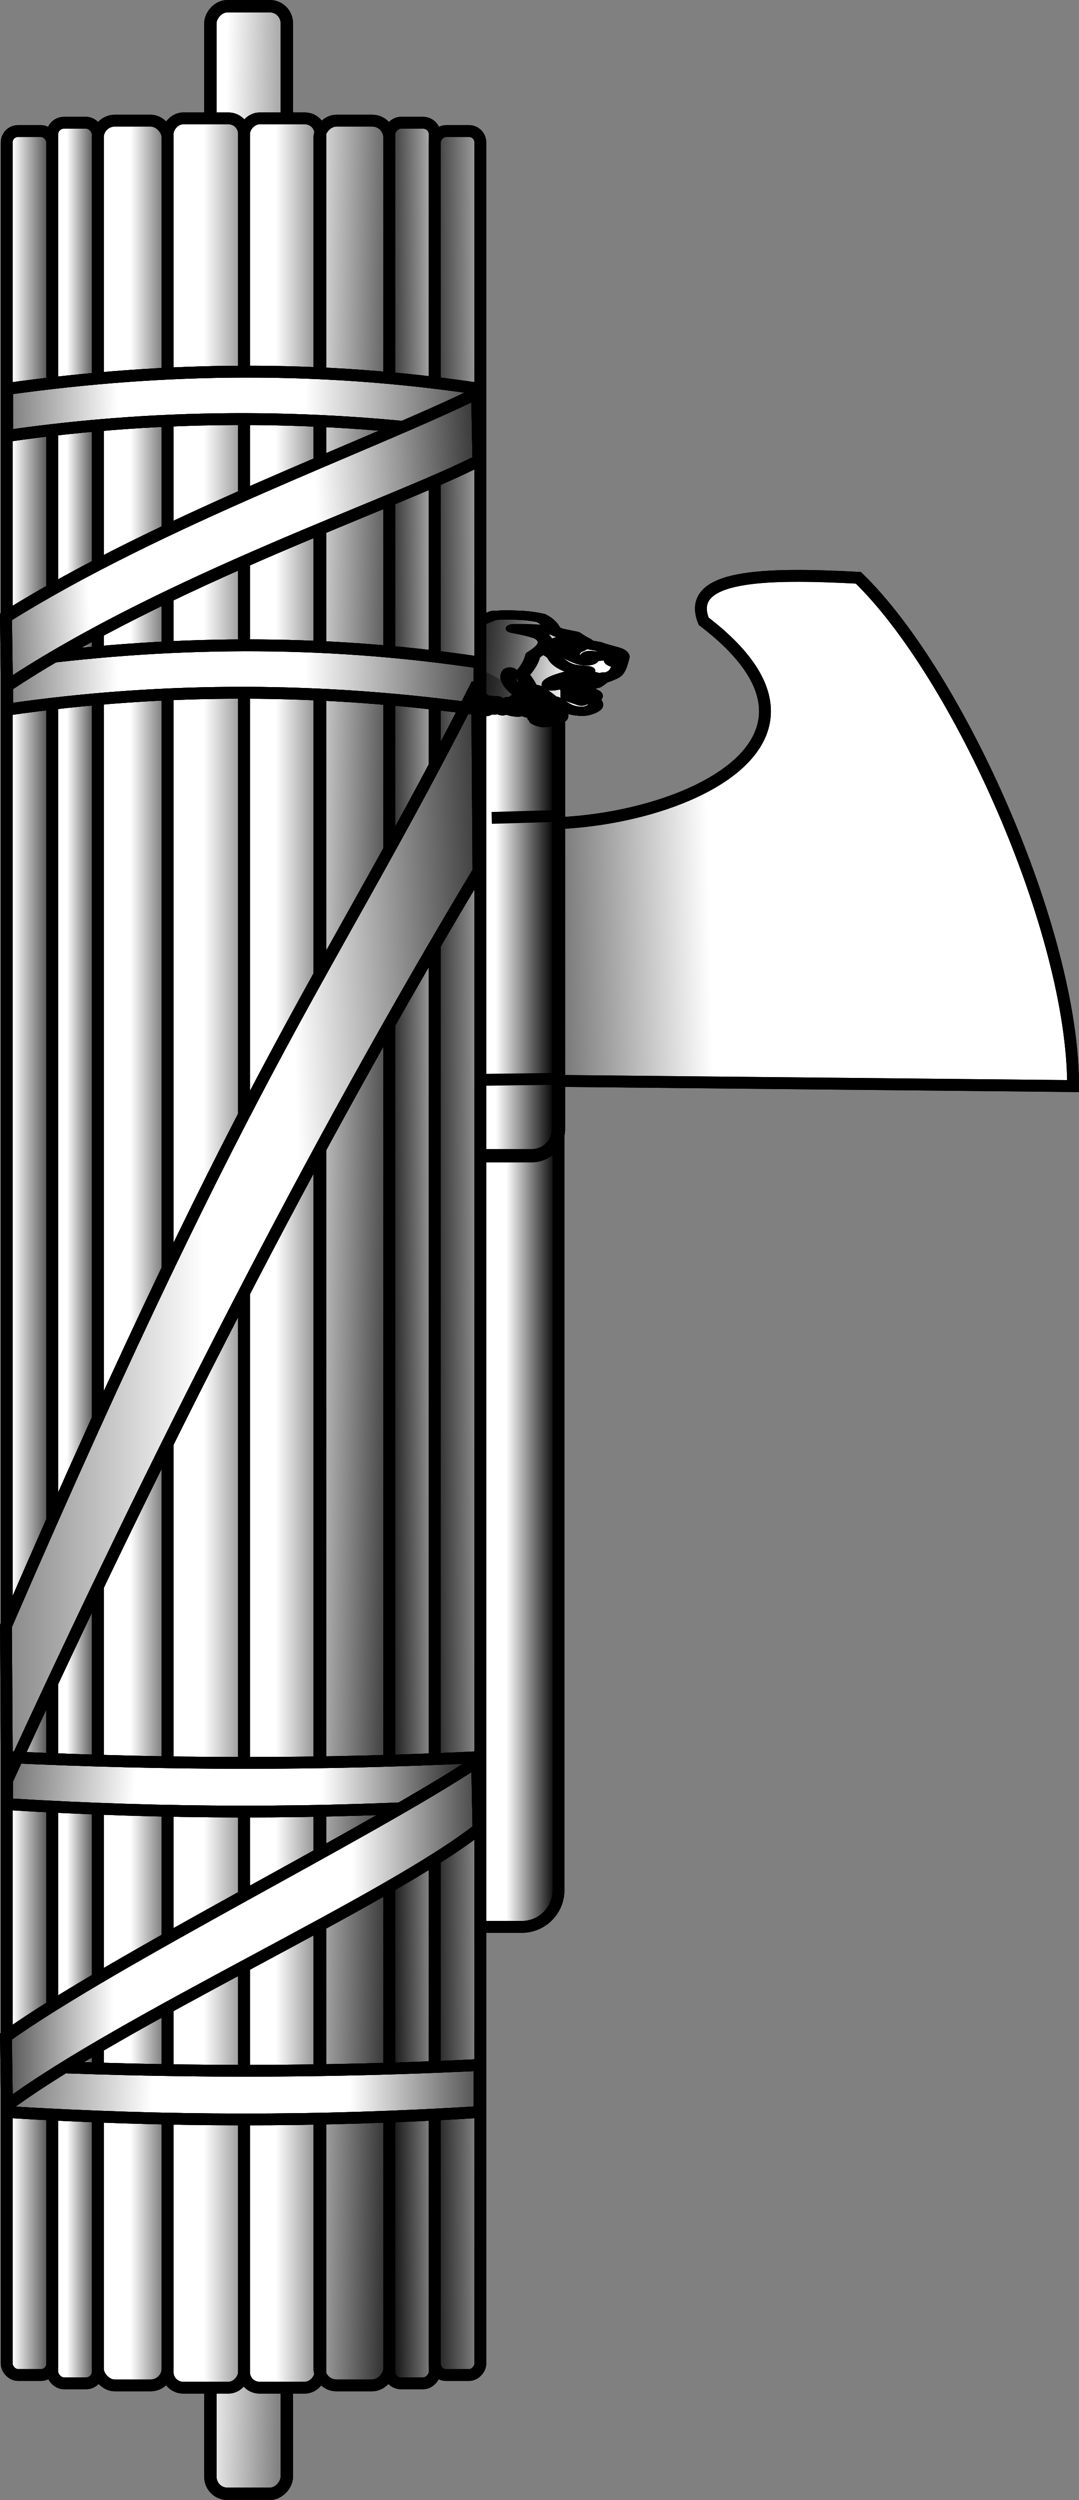 <?xml version="1.0" encoding="UTF-8" standalone="no"?>
<svg
   width="88.855"
   height="205.754"
   version="1.0"
   id="svg115"
   sodipodi:docname="Fascist_symbol.svg"
   inkscape:version="1.3 (0e150ed6c4, 2023-07-21)"
   xmlns:inkscape="http://www.inkscape.org/namespaces/inkscape"
   xmlns:sodipodi="http://sodipodi.sourceforge.net/DTD/sodipodi-0.dtd"
   xmlns:xlink="http://www.w3.org/1999/xlink"
   xmlns="http://www.w3.org/2000/svg"
   xmlns:svg="http://www.w3.org/2000/svg">
  <rect width="100%" height="100%" fill="#808080" stroke="none"/>
  <sodipodi:namedview
     id="namedview115"
     pagecolor="#ffffff"
     bordercolor="#000000"
     borderopacity="0.25"
     inkscape:showpageshadow="2"
     inkscape:pageopacity="0.0"
     inkscape:pagecheckerboard="0"
     inkscape:deskcolor="#d1d1d1"
     inkscape:zoom="3.9285714"
     inkscape:cx="19.345455"
     inkscape:cy="103.21818"
     inkscape:window-width="1920"
     inkscape:window-height="1007"
     inkscape:window-x="-9"
     inkscape:window-y="-9"
     inkscape:window-maximized="1"
     inkscape:current-layer="svg115" />
  <defs
     id="defs52">
    <linearGradient
       id="z">
      <stop
         offset="0"
         id="stop1" />
      <stop
         offset="1"
         stop-opacity="0"
         id="stop2" />
    </linearGradient>
    <linearGradient
       id="y">
      <stop
         offset="0"
         id="stop3" />
      <stop
         offset="1"
         stop-opacity="0"
         id="stop4" />
    </linearGradient>
    <linearGradient
       id="x">
      <stop
         offset="0"
         id="stop5" />
      <stop
         offset="1"
         stop-opacity="0"
         id="stop6" />
    </linearGradient>
    <linearGradient
       id="w">
      <stop
         offset="0"
         id="stop7" />
      <stop
         offset="1"
         stop-opacity="0"
         id="stop8" />
    </linearGradient>
    <linearGradient
       id="v">
      <stop
         offset="0"
         id="stop9" />
      <stop
         offset="1"
         stop-opacity="0"
         id="stop10" />
    </linearGradient>
    <linearGradient
       id="u">
      <stop
         offset="0"
         id="stop11" />
      <stop
         offset="1"
         stop-opacity="0"
         id="stop12" />
    </linearGradient>
    <linearGradient
       id="t">
      <stop
         offset="0"
         id="stop13" />
      <stop
         offset="1"
         stop-opacity="0"
         id="stop14" />
    </linearGradient>
    <linearGradient
       id="s">
      <stop
         offset="0"
         id="stop15" />
      <stop
         offset="1"
         stop-opacity="0"
         id="stop16" />
    </linearGradient>
    <linearGradient
       id="r">
      <stop
         offset="0"
         id="stop17" />
      <stop
         offset="1"
         stop-opacity="0"
         id="stop18" />
    </linearGradient>
    <linearGradient
       id="q">
      <stop
         offset="0"
         id="stop19" />
      <stop
         offset="1"
         stop-opacity="0"
         id="stop20" />
    </linearGradient>
    <linearGradient
       id="p">
      <stop
         offset="0"
         id="stop21" />
      <stop
         offset="1"
         stop-opacity="0"
         id="stop22" />
    </linearGradient>
    <linearGradient
       id="o">
      <stop
         offset="0"
         id="stop23" />
      <stop
         offset="1"
         stop-opacity="0"
         id="stop24" />
    </linearGradient>
    <linearGradient
       id="n">
      <stop
         offset="0"
         id="stop25" />
      <stop
         offset="1"
         stop-opacity="0"
         id="stop26" />
    </linearGradient>
    <linearGradient
       id="l">
      <stop
         offset="0"
         id="stop27" />
      <stop
         offset="1"
         stop-opacity="0"
         id="stop28" />
    </linearGradient>
    <linearGradient
       id="k">
      <stop
         offset="0"
         id="stop29" />
      <stop
         offset="1"
         stop-opacity="0"
         id="stop30" />
    </linearGradient>
    <linearGradient
       id="j">
      <stop
         offset="0"
         id="stop31" />
      <stop
         offset="1"
         stop-opacity="0"
         id="stop32" />
    </linearGradient>
    <linearGradient
       id="h">
      <stop
         offset="0"
         id="stop33" />
      <stop
         offset="1"
         stop-opacity="0"
         id="stop34" />
    </linearGradient>
    <linearGradient
       id="f">
      <stop
         offset="0"
         id="stop35" />
      <stop
         offset="1"
         stop-opacity="0"
         id="stop36" />
    </linearGradient>
    <linearGradient
       id="e">
      <stop
         offset="0"
         id="stop37" />
      <stop
         offset="1"
         stop-opacity="0"
         id="stop38" />
    </linearGradient>
    <linearGradient
       id="d">
      <stop
         offset="0"
         id="stop39" />
      <stop
         offset="1"
         stop-opacity="0"
         id="stop40" />
    </linearGradient>
    <linearGradient
       id="c">
      <stop
         offset="0"
         id="stop41" />
      <stop
         offset="1"
         stop-opacity="0"
         id="stop42" />
    </linearGradient>
    <linearGradient
       id="b">
      <stop
         offset="0"
         id="stop43" />
      <stop
         offset="1"
         stop-opacity="0"
         id="stop44" />
    </linearGradient>
    <linearGradient
       id="a">
      <stop
         offset="0"
         id="stop45" />
      <stop
         offset="1"
         stop-opacity="0"
         id="stop46" />
    </linearGradient>
    <linearGradient
       xlink:href="#a"
       id="A"
       x1="143.093"
       x2="156.268"
       y1="184.377"
       y2="184.273"
       gradientTransform="matrix(1,0,0,0.704,-173.742,-17.527)"
       gradientUnits="userSpaceOnUse" />
    <linearGradient
       xlink:href="#b"
       id="V"
       x1="139.901"
       x2="131.108"
       y1="56.837"
       y2="56.801"
       gradientTransform="matrix(1,0,0,0.704,-173.742,-17.527)"
       gradientUnits="userSpaceOnUse" />
    <linearGradient
       xlink:href="#c"
       id="U"
       x1="142.545"
       x2="135.271"
       y1="165.394"
       y2="165.357"
       gradientTransform="matrix(1,0,0,0.704,-173.742,-17.527)"
       gradientUnits="userSpaceOnUse" />
    <linearGradient
       xlink:href="#d"
       id="W"
       x1="138.154"
       x2="150.144"
       y1="146.929"
       y2="146.8"
       gradientTransform="matrix(1,0,0,0.704,-173.742,-17.527)"
       gradientUnits="userSpaceOnUse" />
    <linearGradient
       xlink:href="#e"
       id="B"
       x1="-138.457"
       x2="-115.203"
       y1="138.745"
       y2="138.392"
       gradientTransform="matrix(1,0,0,0.704,173.742,-17.527)"
       gradientUnits="userSpaceOnUse" />
    <linearGradient
       xlink:href="#f"
       id="Z"
       x1="149.2"
       x2="156.978"
       y1="169.054"
       y2="169.054"
       gradientTransform="matrix(1,0,0,0.704,-173.742,-17.527)"
       gradientUnits="userSpaceOnUse" />
    <linearGradient
       id="g">
      <stop
         offset="0"
         id="stop47" />
      <stop
         offset="1"
         stop-opacity="0"
         id="stop48" />
    </linearGradient>
    <linearGradient
       xlink:href="#g"
       id="aa"
       x1="149.553"
       x2="157.331"
       y1="170.822"
       y2="170.822"
       gradientTransform="matrix(1,0,0,0.704,-180.034,-17.527)"
       gradientUnits="userSpaceOnUse" />
    <linearGradient
       xlink:href="#h"
       id="ad"
       x1="-128.34"
       x2="-148.669"
       y1="73.771"
       y2="73.594"
       gradientTransform="matrix(1,0,0,0.704,173.742,-17.527)"
       gradientUnits="userSpaceOnUse" />
    <linearGradient
       id="i">
      <stop
         offset="0"
         id="stop49" />
      <stop
         offset="1"
         stop-opacity="0"
         id="stop50" />
    </linearGradient>
    <linearGradient
       xlink:href="#i"
       id="ae"
       x1="-128.34"
       x2="-148.669"
       y1="73.771"
       y2="73.594"
       gradientTransform="matrix(1,0,0,0.704,173.742,4.996)"
       gradientUnits="userSpaceOnUse" />
    <linearGradient
       xlink:href="#j"
       id="ah"
       x1="-130.375"
       x2="-147.5"
       y1="88.413"
       y2="89.038"
       gradientTransform="matrix(1,0,0,0.704,173.742,-17.527)"
       gradientUnits="userSpaceOnUse" />
    <linearGradient
       xlink:href="#k"
       id="af"
       x1="-181.726"
       x2="-164.049"
       y1="72.357"
       y2="72.18"
       gradientTransform="matrix(1,0,0,0.704,173.742,-17.527)"
       gradientUnits="userSpaceOnUse" />
    <linearGradient
       xlink:href="#l"
       id="ai"
       x1="-180.135"
       x2="-166.347"
       y1="97.106"
       y2="96.575"
       gradientTransform="matrix(1,0,0,0.704,173.742,-17.527)"
       gradientUnits="userSpaceOnUse" />
    <linearGradient
       id="m">
      <stop
         offset="0"
         id="stop51" />
      <stop
         offset="1"
         stop-opacity="0"
         id="stop52" />
    </linearGradient>
    <linearGradient
       xlink:href="#m"
       id="ag"
       x1="-181.726"
       x2="-164.049"
       y1="72.357"
       y2="72.18"
       gradientTransform="matrix(1,0,0,0.704,173.742,4.996)"
       gradientUnits="userSpaceOnUse" />
    <linearGradient
       xlink:href="#n"
       id="aj"
       x1="-129.086"
       x2="-149.786"
       y1="136.306"
       y2="136.806"
       gradientTransform="matrix(1,0,0,0.704,173.742,-17.527)"
       gradientUnits="userSpaceOnUse" />
    <linearGradient
       xlink:href="#o"
       id="ak"
       x1="-191.979"
       x2="-156.978"
       y1="195.04"
       y2="195.04"
       gradientTransform="matrix(1,0,0,0.704,173.742,-17.527)"
       gradientUnits="userSpaceOnUse" />
    <linearGradient
       xlink:href="#p"
       id="ac"
       x1="-133.375"
       x2="-147.25"
       y1="234.038"
       y2="234.038"
       gradientTransform="matrix(1,0,0,0.704,173.742,-17.527)"
       gradientUnits="userSpaceOnUse" />
    <linearGradient
       xlink:href="#q"
       id="al"
       x1="-181.453"
       x2="-162.625"
       y1="233.081"
       y2="234.038"
       gradientTransform="matrix(1,0,0,0.704,173.742,-17.527)"
       gradientUnits="userSpaceOnUse" />
    <linearGradient
       xlink:href="#r"
       id="ao"
       x1="-130.461"
       x2="-144.78"
       y1="236.406"
       y2="236.406"
       gradientTransform="matrix(1,0,0,0.704,173.742,-17.527)"
       gradientUnits="userSpaceOnUse" />
    <linearGradient
       xlink:href="#s"
       id="ap"
       x1="-177.5"
       x2="-164.375"
       y1="263.413"
       y2="263.413"
       gradientTransform="matrix(1,0,0,0.704,173.742,-17.527)"
       gradientUnits="userSpaceOnUse" />
    <linearGradient
       xlink:href="#t"
       id="am"
       x1="-129.401"
       x2="-144.957"
       y1="269.286"
       y2="269.286"
       gradientTransform="matrix(1,0,0,0.704,173.742,-17.527)"
       gradientUnits="userSpaceOnUse" />
    <linearGradient
       xlink:href="#u"
       id="an"
       x1="-182.434"
       x2="-161.22"
       y1="269.64"
       y2="269.993"
       gradientTransform="matrix(1,0,0,0.704,173.742,-17.527)"
       gradientUnits="userSpaceOnUse" />
    <linearGradient
       xlink:href="#v"
       id="D"
       x1="-128.072"
       x2="-132.932"
       y1="133.647"
       y2="133.647"
       gradientTransform="matrix(1,0,0,0.704,173.742,-17.527)"
       gradientUnits="userSpaceOnUse" />
    <linearGradient
       xlink:href="#w"
       id="E"
       x1="1147.319"
       x2="1068.481"
       y1="548.269"
       y2="552.365"
       gradientUnits="userSpaceOnUse" />
    <linearGradient
       xlink:href="#x"
       id="X"
       x1="-157.75"
       x2="-163"
       y1="69.913"
       y2="69.913"
       gradientTransform="matrix(1,0,0,0.704,173.742,-17.527)"
       gradientUnits="userSpaceOnUse" />
    <linearGradient
       xlink:href="#y"
       id="Y"
       x1="-164.877"
       x2="-168.236"
       y1="52.646"
       y2="52.646"
       gradientTransform="matrix(1,0,0,0.704,173.742,-17.527)"
       gradientUnits="userSpaceOnUse" />
    <linearGradient
       xlink:href="#z"
       id="C"
       x1="-127.898"
       x2="-132.052"
       y1="228.893"
       y2="228.893"
       gradientTransform="matrix(1,0,0,0.704,173.742,-17.527)"
       gradientUnits="userSpaceOnUse" />
    <linearGradient
       xlink:href="#y"
       id="ab"
       x1="-168.38"
       x2="-172.711"
       y1="63.076"
       y2="63.076"
       gradientTransform="matrix(1,0,0,0.704,173.742,-17.527)"
       gradientUnits="userSpaceOnUse" />
    <linearGradient
       xlink:href="#w"
       id="F"
       x1="1147.319"
       x2="1068.481"
       y1="548.269"
       y2="552.365"
       gradientUnits="userSpaceOnUse" />
    <linearGradient
       xlink:href="#w"
       id="G"
       x1="1147.319"
       x2="1068.481"
       y1="548.269"
       y2="552.365"
       gradientUnits="userSpaceOnUse" />
    <linearGradient
       xlink:href="#w"
       id="H"
       x1="1147.319"
       x2="1068.481"
       y1="548.269"
       y2="552.365"
       gradientUnits="userSpaceOnUse" />
    <linearGradient
       xlink:href="#w"
       id="I"
       x1="1147.319"
       x2="1068.481"
       y1="548.269"
       y2="552.365"
       gradientUnits="userSpaceOnUse" />
    <linearGradient
       xlink:href="#w"
       id="J"
       x1="1147.319"
       x2="1068.481"
       y1="548.269"
       y2="552.365"
       gradientUnits="userSpaceOnUse" />
    <linearGradient
       xlink:href="#w"
       id="K"
       x1="1147.319"
       x2="1068.481"
       y1="548.269"
       y2="552.365"
       gradientUnits="userSpaceOnUse" />
    <linearGradient
       xlink:href="#w"
       id="L"
       x1="1147.319"
       x2="1068.481"
       y1="548.269"
       y2="552.365"
       gradientUnits="userSpaceOnUse" />
    <linearGradient
       xlink:href="#w"
       id="M"
       x1="1147.319"
       x2="1068.481"
       y1="548.269"
       y2="552.365"
       gradientUnits="userSpaceOnUse" />
    <linearGradient
       xlink:href="#w"
       id="N"
       x1="1147.319"
       x2="1068.481"
       y1="548.269"
       y2="552.365"
       gradientUnits="userSpaceOnUse" />
    <linearGradient
       xlink:href="#w"
       id="O"
       x1="1147.319"
       x2="1068.481"
       y1="548.269"
       y2="552.365"
       gradientUnits="userSpaceOnUse" />
    <linearGradient
       xlink:href="#w"
       id="P"
       x1="1147.319"
       x2="1068.481"
       y1="548.269"
       y2="552.365"
       gradientUnits="userSpaceOnUse" />
    <linearGradient
       xlink:href="#w"
       id="Q"
       x1="1147.319"
       x2="1068.481"
       y1="548.269"
       y2="552.365"
       gradientUnits="userSpaceOnUse" />
    <linearGradient
       xlink:href="#w"
       id="R"
       x1="1147.319"
       x2="1068.481"
       y1="548.269"
       y2="552.365"
       gradientUnits="userSpaceOnUse" />
    <linearGradient
       xlink:href="#w"
       id="S"
       x1="1147.319"
       x2="1068.481"
       y1="548.269"
       y2="552.365"
       gradientUnits="userSpaceOnUse" />
    <linearGradient
       xlink:href="#w"
       id="T"
       x1="1147.319"
       x2="1068.481"
       y1="548.269"
       y2="552.365"
       gradientUnits="userSpaceOnUse" />
  </defs>
  <rect
     width="6.292"
     height="204.733"
     x="-23.618"
     y="0.511"
     fill="#ffffff"
     fill-rule="evenodd"
     stroke="#000000"
     stroke-width="1.022"
     color="#000000"
     overflow="visible"
     ry="1.398"
     style="marker:none"
     transform="scale(-1,1)"
     id="rect52" />
  <rect
     width="6.292"
     height="204.733"
     x="-23.618"
     y="0.511"
     fill="url(#A)"
     fill-rule="evenodd"
     stroke="#000000"
     stroke-width="1.022"
     color="#000000"
     overflow="visible"
     ry="1.398"
     style="fill:url(#A);marker:none"
     transform="scale(-1,1)"
     id="rect53" />
  <path
     fill="#ffffff"
     fill-rule="evenodd"
     stroke="#000000"
     stroke-width="0.976"
     d="m 38.492,67.001 v 21.886 l 49.875,0.498 c 0.022,-12.751 -9.464,-33.876 -17.684,-41.832 -7.757,-0.414 -14.283,-0.264 -12.734,3.58 15.451,11.775 -8.494,19.133 -19.457,15.869 z"
     color="#000000"
     overflow="visible"
     style="marker:none"
     id="path53" />
  <rect
     width="6.458"
     height="94.462"
     x="38.037"
     y="64.044"
     fill="#ffffff"
     fill-rule="evenodd"
     stroke="#000000"
     stroke-width="0.976"
     color="#000000"
     overflow="visible"
     ry="2.273"
     style="marker:none"
     id="rect54" />
  <path
     fill="url(#B)"
     fill-rule="evenodd"
     stroke="#000000"
     stroke-width="0.976"
     d="m 38.492,67.001 v 21.886 l 49.875,0.498 c 0.022,-12.751 -9.464,-33.876 -17.684,-41.832 -7.757,-0.414 -14.283,-0.264 -12.734,3.58 15.451,11.775 -8.494,19.133 -19.457,15.869 z"
     color="#000000"
     overflow="visible"
     style="fill:url(#B);marker:none"
     id="path54" />
  <rect
     width="9.292"
     height="102.502"
     x="36.7"
     y="56.083"
     fill="#ffffff"
     fill-rule="evenodd"
     stroke="#000000"
     stroke-width="0.976"
     color="#000000"
     overflow="visible"
     ry="3.021"
     style="marker:none"
     id="rect55" />
  <rect
     width="9.292"
     height="102.502"
     x="36.7"
     y="56.083"
     fill="url(#C)"
     fill-rule="evenodd"
     stroke="#000000"
     stroke-width="0.976"
     color="#000000"
     overflow="visible"
     ry="3.021"
     style="fill:url(#C);marker:none"
     id="rect56" />
  <rect
     width="9.292"
     height="39.033"
     x="36.7"
     y="56.083"
     fill="#ffffff"
     fill-rule="evenodd"
     stroke="#000000"
     stroke-width="1.089"
     color="#000000"
     overflow="visible"
     ry="2.193"
     style="marker:none"
     id="rect57" />
  <rect
     width="9.292"
     height="39.033"
     x="36.7"
     y="56.083"
     fill="url(#D)"
     fill-rule="evenodd"
     stroke="#000000"
     stroke-width="1.089"
     color="#000000"
     overflow="visible"
     ry="2.193"
     style="fill:url(#D);marker:none"
     id="rect58" />
  <g
     fill="#ffffff"
     fill-rule="evenodd"
     stroke="#000000"
     stroke-linecap="round"
     stroke-linejoin="round"
     stroke-width="6.163"
     transform="matrix(-0.206,0,0,0.122,266.882,-12.192)"
     id="g64">
    <path
       d="m 1060.731,558.389 c -1.133,0.076 -3.618,1.129 -3.373,2.752 -1.514,-1.539 -2.508,-3.077 -3.195,-4.616 z m -0.266,6.214 c -0.605,1.428 -0.818,3.097 -0.799,4.794 l 3.817,2.13 c -0.145,-2.777 -1.119,-5.947 -3.018,-6.924 z"
       overflow="visible"
       style="marker:none"
       id="path58" />
    <path
       d="m 1066.634,565.801 c -0.869,2.835 -4.628,2.683 -6.968,1.909 l -0.293,1.625 3.7,3.701 5.38,-3.107 v -4.083 l -1.82,-0.044 z"
       overflow="visible"
       style="marker:none"
       id="path59" />
    <path
       d="m 1092.446,514.778 c 2.023,-0.026 3.818,0.172 5.702,0.285 2.219,1.399 4.465,3.163 6.92,4.614 1.007,1.153 1.699,2.47 1.762,4.095 2.573,1.961 3.575,4.311 4.276,6.739 l -0.674,23.768 c 1.345,2.906 1.956,5.89 -0.233,9.15 l -0.233,7.569 c 2.943,7.295 -4.074,10.366 -8.63,8.968 2.376,-1.9 3.344,-3.656 3.369,-5.314 l -2.488,-0.207 c -0.522,1.58 -1.592,3.103 -4.25,4.458 1.222,-1.543 1.851,-3.096 1.918,-4.64 l -0.855,-0.052 c -0.826,1.74 -2.351,3.47 -4.354,5.21 1.183,-1.799 1.916,-3.593 2.229,-5.391 l -0.363,-0.026 -0.233,0.052 c -1.055,2.007 -2.539,4.114 -5.261,5.625 -1.508,0.837 -3.479,0.866 -4.976,-0.156 -0.748,0.915 -1.698,1.623 -3.81,2.203 -1.857,0.511 -3.473,0.363 -3.473,0.363 1.22,-2.017 3.052,-3.5 5.131,-4.743 l -4.25,1.115 -4.95,6.376 c 0,0 -2.913,0.934 -3.214,-1.244 -0.549,-3.979 1.036,-7.556 3.447,-11.094 -0.601,0.07 -1.175,0.242 -1.477,0.544 -2.888,2.888 -4.955,6.739 -11.015,6.739 -1.522,10e-6 -4.467,-1.743 -4.872,-3.551 -0.359,-1.601 0.403,-3.211 1.14,-4.173 -0.677,-1.041 -1.149,-2.021 -1.062,-2.929 0.096,-1.01 0.849,-1.572 1.944,-1.503 0.97,1.119 2.126,2.235 3.913,2.203 1.641,-0.029 4.112,-1.231 3.81,-2.203 -0.573,-1.84 -1.938,-3.531 -3.447,-5.339 -2.203,-2.641 -5.091,-3.841 -7.982,-4.173 -1.683,-0.193 -4.603,-2.235 -5.702,-3.37 -1.585,-1.635 -2.133,-5.05 -2.643,-7.724 -0.399,-2.09 -0.622,-4.069 -0.622,-4.069 0.104,-1.124 0.609,-2.492 2.203,-3.292 2.62,-1.314 5.398,-2.364 7.283,-3.655 l 4.613,-1.4 c -0.073,-0.554 0.048,-1.021 0.441,-1.348 1.695,-1.411 3.06,-2.83 4.276,-4.251 2.252,-0.769 4.462,-1.538 6.479,-2.307 l 2.177,-1.685 c 0.776,-3.153 2.321,-5.925 4.924,-8.165 2.938,-1.017 6.177,-1.89 10.989,-1.97 0.738,-0.072 1.451,-0.095 2.125,-0.104 z"
       overflow="visible"
       style="marker:none"
       id="path60" />
    <path
       d="m 1111.102,530.515 c -0.701,-2.429 -1.688,-4.786 -4.261,-6.746 -0.063,-1.625 -0.768,-2.93 -1.775,-4.083 -2.455,-1.451 -4.704,-3.217 -6.923,-4.616 -2.512,-0.151 -4.858,-0.467 -7.811,-0.178 -4.812,0.08 -8.068,0.936 -11.006,1.953 -2.654,2.283 -4.209,5.115 -4.971,8.344 7.273,-1.388 11.434,-1.22 15.977,-1.243 -3.768,1.184 -6.755,2.276 -9.053,3.551 -1.909,1.059 -3.064,2.577 -3.55,4.261 -0.991,3.433 1.871,7.178 4.793,10.208 0.681,5.089 2.341,8.904 4.438,13.049 -1.194,2.932 -2.448,5.499 -3.373,9.321 -1.37,0.168 -1.884,0.572 -3.018,0.976 -4.967,6.095 -9.972,11.631 -9.053,18.286 0.301,2.179 3.195,1.243 3.195,1.243 l 4.971,-6.391 16.864,-4.438 13.314,1.065 z"
       overflow="visible"
       style="marker:none"
       id="path61" />
    <path
       d="m 1107.108,547.914 c 2.702,5.95 8.63,11.576 0.178,18.642 8.318,10.461 -0.554,15.059 -5.947,13.404 4.426,-3.539 4.008,-6.577 1.598,-9.41 -0.516,2.902 -0.166,5.894 -4.971,8.344 1.758,-2.219 2.295,-4.438 1.686,-6.658 -0.395,2.397 -2.211,4.794 -4.97,7.19 1.519,-2.308 2.298,-4.616 2.396,-6.924 -1.101,2.397 -2.595,5.281 -6.035,7.19 -1.508,0.837 -3.474,0.844 -4.971,-0.178 -0.748,0.915 -1.705,1.639 -3.817,2.219 -1.857,0.511 -3.462,0.355 -3.462,0.355 2.766,-4.573 8.621,-6.366 13.58,-8.966 -2.97,1.201 -5.123,2.891 -9.142,3.462 3.001,-1.606 4.287,-3.497 5.947,-5.326 -2.159,1.697 -4.599,3.3 -8.166,4.527 1.992,-3.018 4.478,-6.036 5.148,-9.054"
       overflow="visible"
       style="marker:none"
       id="path62" />
    <path
       d="m 1092.446,514.777 c -0.674,0.009 -1.399,0.046 -2.137,0.119 -4.812,0.08 -8.044,0.942 -10.982,1.959 -2.603,2.239 -4.151,5.01 -4.927,8.162 l -2.167,1.692 c -2.017,0.769 -4.219,1.516 -6.471,2.285 -1.216,1.42 -2.579,2.863 -4.274,4.274 -0.393,0.327 -0.518,0.782 -0.445,1.336 l -4.63,1.395 c -1.885,1.29 -4.652,2.337 -7.272,3.651 -1.594,0.799 -2.092,2.17 -2.196,3.295 0,0 0.225,1.976 0.623,4.066 0.51,2.674 1.057,6.111 2.642,7.747 1.099,1.134 4.016,3.161 5.699,3.354 2.891,0.332 5.781,1.544 7.984,4.185 1.509,1.809 2.87,3.503 3.443,5.343 0.303,0.972 -2.159,2.167 -3.799,2.196 -1.787,0.032 -2.948,-1.078 -3.918,-2.196 -1.095,-0.068 -1.863,0.474 -1.959,1.484 -0.086,0.908 0.392,1.898 1.069,2.938 -0.738,0.962 -1.486,2.584 -1.128,4.185 0.405,1.808 3.345,3.532 4.868,3.532 6.06,0 8.124,-3.849 11.012,-6.738 0.302,-0.302 0.884,-0.464 1.484,-0.534 -2.411,3.537 -4.022,7.122 -3.473,11.101 0.301,2.179 3.235,1.217 3.235,1.217 l 0.059,-0.089 c 0.63,2.029 2.849,4.207 6.144,1.247 -1.303,0.048 -2.463,-0.262 -3.295,-1.395 1.988,0.593 3.437,0.588 4.007,-0.356 -0.853,-0.599 -1.203,-1.413 -1.306,-2.167 0.565,-0.047 1.214,-0.13 1.929,-0.326 2.111,-0.581 3.051,-1.312 3.799,-2.226 1.496,1.021 3.479,1.015 4.986,0.178 2.722,-1.511 4.199,-3.632 5.253,-5.639 l 0.237,-0.059 0.356,0.03 c -0.313,1.799 -1.043,3.603 -2.226,5.402 2.003,-1.74 3.537,-3.484 4.363,-5.224 l 0.861,0.059 c -0.067,1.543 -0.707,3.117 -1.929,4.66 2.658,-1.355 3.722,-2.902 4.244,-4.482 l 2.493,0.208 c -0.025,1.657 -1.007,3.413 -3.384,5.313 4.557,1.398 11.581,-1.669 8.637,-8.964 l 0.237,-7.569 c 2.189,-3.26 1.583,-6.235 0.237,-9.142 l 0.683,-23.774 c -0.701,-2.429 -1.701,-4.777 -4.274,-6.738 -0.063,-1.625 -0.774,-2.943 -1.781,-4.096 -2.455,-1.451 -4.697,-3.201 -6.916,-4.601 -1.884,-0.113 -3.675,-0.323 -5.699,-0.297 z m -8.518,62.567 c -1.207,0.721 -2.326,1.553 -3.295,2.493 0.192,-0.607 0.387,-1.207 0.623,-1.781 z"
       overflow="visible"
       style="marker:none"
       id="path63" />
    <path
       d="m 1065.48,537.173 c 0,0 0.728,2.664 1.775,3.24 0.888,0.488 1.953,0.067 2.618,-0.666 0.797,-0.877 1.464,-2.752 1.498,-2.796 -2.374,-0.682 -3.669,0.415 -5.536,0.311 -1.938,-0.109 -2.397,-1.154 -2.397,-1.154 v -0.089 m -16.021,8.788 c 1.139,0.516 2.944,0.615 3.683,0.089 0.22,1.478 -1.224,2.483 -2.663,2.219 m 9.586,9.232 c 5.097,0.426 8.229,3.711 10.74,7.9 m -3.994,-32.312 c 0,0 0.577,0.533 1.154,0.355 0.75,-0.231 1.654,-0.978 1.654,-0.978 3.864,0 6.878,2.742 9.263,5.15 m -2.752,2.974 c 0,0 2.652,-1.498 2.53,-0.488 -0.122,1.01 -2.102,1.586 -3.018,4.527 -0.688,2.208 -2.023,4.122 -3.817,5.726 -2.784,2.489 -5.681,2.619 -9.142,3.151 m -6.968,-12.428 c 0,0 0.111,2.086 1.775,2.663 1.664,0.577 3.861,-1.043 4.882,-0.355 1.021,0.688 -2.134,1.969 -0.799,3.107 2.552,2.175 7.811,-2.929 7.811,-2.929 m 24.409,10.83 c 0,0 1.353,2.441 0.266,6.214 -1.087,3.773 -2.352,5.038 -4.615,8.877 -2.263,3.839 -3.728,5.592 -4.438,6.48 -0.668,0.835 -1.825,3.162 -2.485,5.415 -0.224,0.766 -0.551,2.797 1.154,3.995 -0.57,0.944 -2.006,0.948 -3.994,0.355 0.831,1.133 1.981,1.468 3.284,1.42 -4.177,3.753 -6.63,-0.772 -6.302,-2.752 1.139,-6.865 6.18,-12.473 9.231,-18.819 l 1.686,-3.551 m -17.485,-1.598 c 0,0 7.547,5.486 7.899,2.663 0.5,-4 -13.181,-8.389 -13.181,-8.389"
       overflow="visible"
       style="marker:none"
       id="path64" />
  </g>
  <g
     fill="url(#E)"
     fill-rule="evenodd"
     stroke="#000000"
     stroke-linecap="round"
     stroke-linejoin="round"
     stroke-width="6.163"
     transform="matrix(-0.206,0,0,0.122,266.882,-12.192)"
     id="g79"
     style="fill:url(#E)">
    <path
       fill="url(#F)"
       d="m 1060.731,558.389 c -1.133,0.076 -3.618,1.129 -3.373,2.752 -1.514,-1.539 -2.508,-3.077 -3.195,-4.616 z"
       overflow="visible"
       style="fill:url(#F);marker:none"
       id="path65" />
    <path
       fill="url(#G)"
       d="m 1060.465,564.602 c -0.605,1.428 -0.818,3.097 -0.799,4.794 l 3.817,2.13 c -0.145,-2.777 -1.119,-5.947 -3.018,-6.924 z"
       overflow="visible"
       style="fill:url(#G);marker:none"
       id="path66" />
    <path
       fill="url(#H)"
       d="m 1066.634,565.801 c -0.869,2.835 -4.628,2.683 -6.968,1.909 l -0.293,1.625 3.7,3.701 5.38,-3.107 v -4.083 l -1.82,-0.044 z"
       overflow="visible"
       style="fill:url(#H);marker:none"
       id="path67" />
    <path
       fill="url(#I)"
       d="m 1092.446,514.778 c 2.023,-0.026 3.818,0.172 5.702,0.285 2.219,1.399 4.465,3.163 6.92,4.614 1.007,1.153 1.699,2.47 1.762,4.095 2.573,1.961 3.575,4.311 4.276,6.739 l -0.674,23.768 c 1.345,2.906 1.956,5.89 -0.233,9.15 l -0.233,7.569 c 2.943,7.295 -4.074,10.366 -8.63,8.968 2.376,-1.9 3.344,-3.656 3.369,-5.314 l -2.488,-0.207 c -0.522,1.58 -1.592,3.103 -4.25,4.458 1.222,-1.543 1.851,-3.096 1.918,-4.64 l -0.855,-0.052 c -0.826,1.74 -2.351,3.47 -4.354,5.21 1.183,-1.799 1.916,-3.593 2.229,-5.391 l -0.363,-0.026 -0.233,0.052 c -1.055,2.007 -2.539,4.114 -5.261,5.625 -1.508,0.837 -3.479,0.866 -4.976,-0.156 -0.748,0.915 -1.698,1.623 -3.81,2.203 -1.857,0.511 -3.473,0.363 -3.473,0.363 1.22,-2.017 3.052,-3.5 5.131,-4.743 l -4.25,1.115 -4.95,6.376 c 0,0 -2.913,0.934 -3.214,-1.244 -0.549,-3.979 1.036,-7.556 3.447,-11.094 -0.601,0.07 -1.175,0.242 -1.477,0.544 -2.888,2.888 -4.955,6.739 -11.015,6.739 -1.522,10e-6 -4.467,-1.743 -4.872,-3.551 -0.359,-1.601 0.403,-3.211 1.14,-4.173 -0.677,-1.041 -1.149,-2.021 -1.062,-2.929 0.096,-1.01 0.849,-1.572 1.944,-1.503 0.97,1.119 2.126,2.235 3.913,2.203 1.641,-0.029 4.112,-1.231 3.81,-2.203 -0.573,-1.84 -1.938,-3.531 -3.447,-5.339 -2.203,-2.641 -5.091,-3.841 -7.982,-4.173 -1.683,-0.193 -4.603,-2.235 -5.702,-3.37 -1.585,-1.635 -2.133,-5.05 -2.643,-7.724 -0.399,-2.09 -0.622,-4.069 -0.622,-4.069 0.104,-1.124 0.609,-2.492 2.203,-3.292 2.62,-1.314 5.398,-2.364 7.283,-3.655 l 4.613,-1.4 c -0.073,-0.554 0.048,-1.021 0.441,-1.348 1.695,-1.411 3.06,-2.83 4.276,-4.251 2.252,-0.769 4.462,-1.538 6.479,-2.307 l 2.177,-1.685 c 0.776,-3.153 2.321,-5.925 4.924,-8.165 2.938,-1.017 6.177,-1.89 10.989,-1.97 0.738,-0.072 1.451,-0.095 2.125,-0.104 z"
       overflow="visible"
       style="fill:url(#I);marker:none"
       id="path68" />
    <path
       fill="url(#J)"
       d="m 1111.102,530.515 c -0.701,-2.429 -1.688,-4.786 -4.261,-6.746 -0.063,-1.625 -0.768,-2.93 -1.775,-4.083 -2.455,-1.451 -4.704,-3.217 -6.923,-4.616 -2.512,-0.151 -4.858,-0.467 -7.811,-0.178 -4.812,0.08 -8.068,0.936 -11.006,1.953 -2.654,2.283 -4.209,5.115 -4.971,8.344 7.273,-1.388 11.434,-1.22 15.977,-1.243 -3.768,1.184 -6.755,2.276 -9.053,3.551 -1.909,1.059 -3.064,2.577 -3.55,4.261 -0.991,3.433 1.871,7.178 4.793,10.208 0.681,5.089 2.341,8.904 4.438,13.049 -1.194,2.932 -2.448,5.499 -3.373,9.321 -1.37,0.168 -1.884,0.572 -3.018,0.976 -4.967,6.095 -9.972,11.631 -9.053,18.286 0.301,2.179 3.195,1.243 3.195,1.243 l 4.971,-6.391 16.864,-4.438 13.314,1.065 z"
       overflow="visible"
       style="fill:url(#J);marker:none"
       id="path69" />
    <path
       fill="url(#K)"
       d="m 1107.108,547.914 c 2.702,5.95 8.63,11.576 0.178,18.642 8.318,10.461 -0.554,15.059 -5.947,13.404 4.426,-3.539 4.008,-6.577 1.598,-9.41 -0.516,2.902 -0.166,5.894 -4.971,8.344 1.758,-2.219 2.295,-4.438 1.686,-6.658 -0.395,2.397 -2.211,4.794 -4.97,7.19 1.519,-2.308 2.298,-4.616 2.396,-6.924 -1.101,2.397 -2.595,5.281 -6.035,7.19 -1.508,0.837 -3.474,0.844 -4.971,-0.178 -0.748,0.915 -1.705,1.639 -3.817,2.219 -1.857,0.511 -3.462,0.355 -3.462,0.355 2.766,-4.573 8.621,-6.366 13.58,-8.966 -2.97,1.201 -5.123,2.891 -9.142,3.462 3.001,-1.606 4.287,-3.497 5.947,-5.326 -2.159,1.697 -4.599,3.3 -8.166,4.527 1.992,-3.018 4.478,-6.036 5.148,-9.054"
       overflow="visible"
       style="fill:url(#K);marker:none"
       id="path70" />
    <path
       fill="url(#L)"
       d="m 1092.446,514.777 c -0.674,0.009 -1.399,0.046 -2.137,0.119 -4.812,0.08 -8.044,0.942 -10.982,1.959 -2.603,2.239 -4.151,5.01 -4.927,8.162 l -2.167,1.692 c -2.017,0.769 -4.219,1.516 -6.471,2.285 -1.216,1.42 -2.579,2.863 -4.274,4.274 -0.393,0.327 -0.518,0.782 -0.445,1.336 l -4.63,1.395 c -1.885,1.29 -4.652,2.337 -7.272,3.651 -1.594,0.799 -2.092,2.17 -2.196,3.295 0,0 0.225,1.976 0.623,4.066 0.51,2.674 1.057,6.111 2.642,7.747 1.099,1.134 4.016,3.161 5.699,3.354 2.891,0.332 5.781,1.544 7.984,4.185 1.509,1.809 2.87,3.503 3.443,5.343 0.303,0.972 -2.159,2.167 -3.799,2.196 -1.787,0.032 -2.948,-1.078 -3.918,-2.196 -1.095,-0.068 -1.863,0.474 -1.959,1.484 -0.086,0.908 0.392,1.898 1.069,2.938 -0.738,0.962 -1.486,2.584 -1.128,4.185 0.405,1.808 3.345,3.532 4.868,3.532 6.06,0 8.124,-3.849 11.012,-6.738 0.302,-0.302 0.884,-0.464 1.484,-0.534 -2.411,3.537 -4.022,7.122 -3.473,11.101 0.301,2.179 3.235,1.217 3.235,1.217 l 0.059,-0.089 c 0.63,2.029 2.849,4.207 6.144,1.247 -1.303,0.048 -2.463,-0.262 -3.295,-1.395 1.988,0.593 3.437,0.588 4.007,-0.356 -0.853,-0.599 -1.203,-1.413 -1.306,-2.167 0.565,-0.047 1.214,-0.13 1.929,-0.326 2.111,-0.581 3.051,-1.312 3.799,-2.226 1.496,1.021 3.479,1.015 4.986,0.178 2.722,-1.511 4.199,-3.632 5.253,-5.639 l 0.237,-0.059 0.356,0.03 c -0.313,1.799 -1.043,3.603 -2.226,5.402 2.003,-1.74 3.537,-3.484 4.363,-5.224 l 0.861,0.059 c -0.067,1.543 -0.707,3.117 -1.929,4.66 2.658,-1.355 3.722,-2.902 4.244,-4.482 l 2.493,0.208 c -0.025,1.657 -1.007,3.413 -3.384,5.313 4.557,1.398 11.581,-1.669 8.637,-8.964 l 0.237,-7.569 c 2.189,-3.26 1.583,-6.235 0.237,-9.142 l 0.683,-23.774 c -0.701,-2.429 -1.701,-4.777 -4.274,-6.738 -0.063,-1.625 -0.774,-2.943 -1.781,-4.096 -2.455,-1.451 -4.697,-3.201 -6.916,-4.601 -1.884,-0.113 -3.675,-0.323 -5.699,-0.297 z m -8.518,62.567 c -1.207,0.721 -2.326,1.553 -3.295,2.493 0.192,-0.607 0.387,-1.207 0.623,-1.781 z"
       overflow="visible"
       style="fill:url(#L);marker:none"
       id="path71" />
    <path
       fill="url(#M)"
       d="m 1065.48,537.173 c 0,0 0.728,2.664 1.775,3.24 0.888,0.488 1.953,0.067 2.618,-0.666 0.797,-0.877 1.464,-2.752 1.498,-2.796 -2.374,-0.682 -3.669,0.415 -5.536,0.311 -1.938,-0.109 -2.397,-1.154 -2.397,-1.154 v -0.089"
       overflow="visible"
       style="fill:url(#M);marker:none"
       id="path72" />
    <path
       fill="url(#N)"
       d="m 1047.418,544.807 c 1.139,0.516 2.944,0.615 3.683,0.089 0.22,1.478 -1.224,2.483 -2.663,2.219"
       overflow="visible"
       style="fill:url(#N);marker:none"
       id="path73" />
    <path
       fill="url(#O)"
       d="m 1058.024,556.347 c 5.097,0.426 8.229,3.711 10.74,7.9"
       overflow="visible"
       style="fill:url(#O);marker:none"
       id="path74" />
    <path
       fill="url(#P)"
       d="m 1064.77,531.935 c 0,0 0.577,0.533 1.154,0.355 0.75,-0.231 1.654,-0.978 1.654,-0.978 3.864,0 6.878,2.742 9.263,5.15"
       overflow="visible"
       style="fill:url(#P);marker:none"
       id="path75" />
    <path
       fill="url(#Q)"
       d="m 1074.09,539.436 c 0,0 2.652,-1.498 2.53,-0.488 -0.122,1.01 -2.102,1.586 -3.018,4.527 -0.688,2.208 -2.023,4.122 -3.817,5.726 -2.784,2.489 -5.681,2.619 -9.142,3.151"
       overflow="visible"
       style="fill:url(#Q);marker:none"
       id="path76" />
    <path
       fill="url(#R)"
       d="m 1053.675,539.925 c 0,0 0.111,2.086 1.775,2.663 1.664,0.577 3.861,-1.043 4.882,-0.355 1.021,0.688 -2.134,1.969 -0.799,3.107 2.552,2.175 7.811,-2.929 7.811,-2.929"
       overflow="visible"
       style="fill:url(#R);marker:none"
       id="path77" />
    <path
       fill="url(#S)"
       d="m 1091.753,553.24 c 0,0 1.353,2.441 0.266,6.214 -1.087,3.773 -2.352,5.038 -4.615,8.877 -2.263,3.839 -3.728,5.592 -4.438,6.48 -0.668,0.835 -1.825,3.162 -2.485,5.415 -0.224,0.766 -0.551,2.797 1.154,3.995 -0.57,0.944 -2.006,0.948 -3.994,0.355 0.831,1.133 1.981,1.468 3.284,1.42 -4.177,3.753 -6.63,-0.772 -6.302,-2.752 1.139,-6.865 6.18,-12.473 9.231,-18.819 l 1.686,-3.551"
       overflow="visible"
       style="fill:url(#S);marker:none"
       id="path78" />
    <path
       fill="url(#T)"
       d="m 1068.054,559.276 c 0,0 7.547,5.486 7.899,2.663 0.5,-4 -13.181,-8.389 -13.181,-8.389"
       overflow="visible"
       style="fill:url(#T);marker:none"
       id="path79" />
  </g>
  <path
     fill="#cccccc"
     fill-rule="evenodd"
     stroke="#000000"
     stroke-width="0.976"
     d="M 0.785,12.013 V 194.238 l 19.266,1.408 19.266,-1.408 V 12.013 l -19.266,-1.408 z"
     color="#000000"
     overflow="visible"
     style="marker:none"
     id="path80" />
  <rect
     width="5.75"
     height="186.39"
     x="8.054"
     y="9.93"
     fill="#ffffff"
     fill-rule="evenodd"
     stroke="#000000"
     stroke-width="0.976"
     color="#000000"
     overflow="visible"
     ry="1.4"
     style="marker:none"
     id="rect80" />
  <rect
     width="3.75"
     height="186.048"
     x="4.304"
     y="10.101"
     fill="#ffffff"
     fill-rule="evenodd"
     stroke="#000000"
     stroke-width="0.976"
     color="#000000"
     overflow="visible"
     ry="0.964"
     style="marker:none"
     id="rect81" />
  <rect
     width="3.75"
     height="184.679"
     x="0.554"
     y="10.786"
     fill="#ffffff"
     fill-rule="evenodd"
     stroke="#000000"
     stroke-width="0.976"
     color="#000000"
     overflow="visible"
     ry="0.931"
     style="marker:none"
     id="rect82" />
  <rect
     width="6.292"
     height="186.763"
     x="-26.388"
     y="9.744"
     fill="#ffffff"
     fill-rule="evenodd"
     stroke="#000000"
     stroke-width="0.976"
     color="#000000"
     overflow="visible"
     ry="1.275"
     style="marker:none"
     transform="scale(-1,1)"
     id="rect83" />
  <rect
     width="5.75"
     height="186.39"
     x="-32.054"
     y="9.93"
     fill="#ffffff"
     fill-rule="evenodd"
     stroke="#000000"
     stroke-width="0.976"
     color="#000000"
     overflow="visible"
     ry="1.4"
     style="marker:none"
     transform="scale(-1,1)"
     id="rect84" />
  <rect
     width="3.75"
     height="186.048"
     x="-35.804"
     y="10.101"
     fill="#ffffff"
     fill-rule="evenodd"
     stroke="#000000"
     stroke-width="0.976"
     color="#000000"
     overflow="visible"
     ry="0.964"
     style="marker:none"
     transform="scale(-1,1)"
     id="rect85" />
  <rect
     width="3.75"
     height="184.679"
     x="-39.554"
     y="10.786"
     fill="#ffffff"
     fill-rule="evenodd"
     stroke="#000000"
     stroke-width="0.976"
     color="#000000"
     overflow="visible"
     ry="0.931"
     style="marker:none"
     transform="scale(-1,1)"
     id="rect86" />
  <rect
     width="6.292"
     height="186.763"
     x="-20.096"
     y="9.744"
     fill="#ffffff"
     fill-rule="evenodd"
     stroke="#000000"
     stroke-width="0.976"
     color="#000000"
     overflow="visible"
     ry="1.275"
     style="marker:none"
     transform="scale(-1,1)"
     id="rect87" />
  <rect
     width="3.75"
     height="186.048"
     x="-35.804"
     y="10.101"
     fill="url(#U)"
     fill-rule="evenodd"
     stroke="#000000"
     stroke-width="0.976"
     color="#000000"
     overflow="visible"
     ry="0.964"
     style="fill:url(#U);marker:none"
     transform="scale(-1,1)"
     id="rect88" />
  <rect
     width="3.75"
     height="184.679"
     x="-39.554"
     y="10.786"
     fill="url(#V)"
     fill-rule="evenodd"
     stroke="#000000"
     stroke-width="0.976"
     color="#000000"
     overflow="visible"
     ry="0.931"
     style="fill:url(#V);marker:none"
     transform="scale(-1,1)"
     id="rect89" />
  <rect
     width="5.75"
     height="186.39"
     x="-32.054"
     y="9.93"
     fill="url(#W)"
     fill-rule="evenodd"
     stroke="#000000"
     stroke-width="0.976"
     color="#000000"
     overflow="visible"
     ry="1.4"
     style="fill:url(#W);marker:none"
     transform="scale(-1,1)"
     id="rect90" />
  <rect
     width="5.75"
     height="186.39"
     x="8.054"
     y="9.93"
     fill="url(#X)"
     fill-rule="evenodd"
     stroke="#000000"
     stroke-width="0.976"
     color="#000000"
     overflow="visible"
     ry="1.4"
     style="fill:url(#X);marker:none"
     id="rect91" />
  <rect
     width="3.75"
     height="186.048"
     x="4.304"
     y="10.101"
     fill="url(#Y)"
     fill-rule="evenodd"
     stroke="#000000"
     stroke-width="0.976"
     color="#000000"
     overflow="visible"
     ry="0.964"
     style="fill:url(#Y);marker:none"
     id="rect92" />
  <rect
     width="6.292"
     height="186.763"
     x="-20.096"
     y="9.744"
     fill="url(#Z)"
     fill-rule="evenodd"
     stroke="#000000"
     stroke-width="0.976"
     color="#000000"
     overflow="visible"
     ry="1.275"
     style="fill:url(#Z);marker:none"
     transform="scale(-1,1)"
     id="rect93" />
  <rect
     width="6.292"
     height="186.763"
     x="-26.388"
     y="9.744"
     fill="url(#aa)"
     fill-rule="evenodd"
     stroke="#000000"
     stroke-width="0.976"
     color="#000000"
     overflow="visible"
     ry="1.275"
     style="fill:url(#aa);marker:none"
     transform="scale(-1,1)"
     id="rect94" />
  <rect
     width="3.75"
     height="184.679"
     x="0.554"
     y="10.786"
     fill="url(#ab)"
     fill-rule="evenodd"
     stroke="#000000"
     stroke-width="0.976"
     color="#000000"
     overflow="visible"
     ry="0.931"
     style="fill:url(#ab);marker:none"
     id="rect95" />
  <path
     fill="#ffffff"
     fill-rule="evenodd"
     stroke="#000000"
     stroke-width="0.968"
     d="m 39.287,56.286 c -12.545,24.756 -17.874,29.199 -38.795,77.538 l 0.083,12.731 C 12.863,119.768 25.697,94.519 39.398,71.708 Z"
     color="#000000"
     overflow="visible"
     style="marker:none"
     id="path95" />
  <path
     fill="#ffffff"
     fill-rule="evenodd"
     stroke="#000000"
     stroke-width="0.976"
     d="m 0.586,32.006 2.5e-4,3.871 c 13.202,-1.909 26.155,-1.785 38.906,0 v -3.871 c -13.029,-1.951 -25.745,-1.832 -38.906,0 z m 0,22.523 2.5e-4,3.871 c 13.202,-1.909 26.155,-1.785 38.906,0 v -3.871 c -13.029,-1.951 -25.745,-1.832 -38.906,0 z"
     color="#000000"
     overflow="visible"
     style="marker:none"
     id="path96" />
  <path
     fill="#ffffff"
     fill-rule="evenodd"
     stroke="#000000"
     stroke-width="0.968"
     d="m 0.586,148.484 2.5e-4,-3.871 c 13.324,0.627 25.827,0.641 38.906,0 v 3.871 c -13.268,0.834 -25.977,0.793 -38.906,0 z"
     color="#000000"
     overflow="visible"
     style="marker:none"
     id="path97" />
  <path
     fill="url(#ac)"
     fill-rule="evenodd"
     stroke="#000000"
     stroke-width="0.968"
     d="m 0.586,148.484 2.5e-4,-3.871 c 13.324,0.627 25.827,0.641 38.906,0 v 3.871 c -13.268,0.834 -25.977,0.793 -38.906,0 z"
     color="#000000"
     overflow="visible"
     style="fill:url(#ac);marker:none"
     id="path98" />
  <path
     fill="#ffffff"
     fill-rule="evenodd"
     stroke="#000000"
     stroke-width="0.968"
     d="m 0.586,173.822 2.5e-4,-3.871 c 13.324,0.627 25.827,0.641 38.906,0 v 3.871 c -13.268,0.834 -25.977,0.793 -38.906,0 z"
     color="#000000"
     overflow="visible"
     style="marker:none"
     id="path99" />
  <path
     fill="url(#ad)"
     fill-rule="evenodd"
     stroke="#000000"
     stroke-width="0.976"
     d="m 0.586,32.006 2.5e-4,3.871 c 13.202,-1.909 26.155,-1.785 38.906,0 v -3.871 c -13.029,-1.951 -25.745,-1.832 -38.906,0 z"
     color="#000000"
     overflow="visible"
     style="fill:url(#ad);marker:none"
     id="path100" />
  <path
     fill="url(#ae)"
     fill-rule="evenodd"
     stroke="#000000"
     stroke-width="0.976"
     d="m 0.586,54.53 2.5e-4,3.871 c 13.202,-1.909 26.155,-1.785 38.906,0 v -3.871 c -13.029,-1.951 -25.745,-1.832 -38.906,0 z"
     color="#000000"
     overflow="visible"
     style="fill:url(#ae);marker:none"
     id="path101" />
  <path
     fill="url(#af)"
     fill-rule="evenodd"
     stroke="#000000"
     stroke-width="0.976"
     d="m 0.586,32.006 2.5e-4,3.871 c 13.202,-1.909 26.155,-1.785 38.906,0 v -3.871 c -13.029,-1.951 -25.745,-1.832 -38.906,0 z"
     color="#000000"
     overflow="visible"
     style="fill:url(#af);marker:none"
     id="path102" />
  <path
     fill="url(#ag)"
     fill-rule="evenodd"
     stroke="#000000"
     stroke-width="0.976"
     d="m 0.586,54.53 2.5e-4,3.871 c 13.202,-1.909 26.155,-1.785 38.906,0 v -3.871 c -13.029,-1.951 -25.745,-1.832 -38.906,0 z"
     color="#000000"
     overflow="visible"
     style="fill:url(#ag);marker:none"
     id="path103" />
  <path
     fill="#ffffff"
     fill-rule="evenodd"
     stroke="#000000"
     stroke-width="0.976"
     d="m 39.287,32.355 c -8.713,4.272 -26.106,10.473 -38.795,18.414 l 0.083,5.693 C 13.754,47.706 32.523,41.453 39.398,37.923 Z"
     color="#000000"
     overflow="visible"
     style="marker:none"
     id="path104" />
  <path
     fill="url(#ah)"
     fill-rule="evenodd"
     stroke="#000000"
     stroke-width="0.976"
     d="m 39.287,32.355 c -8.713,4.272 -26.106,10.473 -38.795,18.414 l 0.083,5.693 C 13.754,47.706 32.523,41.453 39.398,37.923 Z"
     color="#000000"
     overflow="visible"
     style="fill:url(#ah);marker:none"
     id="path105" />
  <path
     fill="url(#ai)"
     fill-rule="evenodd"
     stroke="#000000"
     stroke-width="0.976"
     d="m 39.287,32.355 c -8.713,4.272 -26.106,10.473 -38.795,18.414 l 0.083,5.693 C 13.754,47.706 32.523,41.453 39.398,37.923 Z"
     color="#000000"
     overflow="visible"
     style="fill:url(#ai);marker:none"
     id="path106" />
  <path
     fill="url(#aj)"
     fill-rule="evenodd"
     stroke="#000000"
     stroke-width="0.968"
     d="m 39.287,56.286 c -12.545,24.756 -17.874,29.199 -38.795,77.538 l 0.083,12.731 C 12.863,119.768 25.697,94.519 39.398,71.708 Z"
     color="#000000"
     overflow="visible"
     style="fill:url(#aj);marker:none"
     id="path107" />
  <path
     fill="url(#ak)"
     fill-rule="evenodd"
     stroke="#000000"
     stroke-width="0.968"
     d="m 39.287,56.286 c -12.545,24.756 -17.874,29.199 -38.795,77.538 l 0.083,12.731 C 12.863,119.768 25.697,94.519 39.398,71.708 Z"
     color="#000000"
     overflow="visible"
     style="fill:url(#ak);marker:none"
     id="path108" />
  <path
     fill="url(#al)"
     fill-rule="evenodd"
     stroke="#000000"
     stroke-width="0.968"
     d="m 0.586,148.484 2.5e-4,-3.871 c 13.324,0.627 25.827,0.641 38.906,0 v 3.871 c -13.268,0.834 -25.977,0.793 -38.906,0 z"
     color="#000000"
     overflow="visible"
     style="fill:url(#al);marker:none"
     id="path109" />
  <path
     fill="url(#am)"
     fill-rule="evenodd"
     stroke="#000000"
     stroke-width="0.968"
     d="m 0.586,173.822 2.5e-4,-3.871 c 13.324,0.627 25.827,0.641 38.906,0 v 3.871 c -13.268,0.834 -25.977,0.793 -38.906,0 z"
     color="#000000"
     overflow="visible"
     style="fill:url(#am);marker:none"
     id="path110" />
  <path
     fill="url(#an)"
     fill-rule="evenodd"
     stroke="#000000"
     stroke-width="0.968"
     d="m 0.586,173.822 2.5e-4,-3.871 c 13.324,0.627 25.827,0.641 38.906,0 v 3.871 c -13.268,0.834 -25.977,0.793 -38.906,0 z"
     color="#000000"
     overflow="visible"
     style="fill:url(#an);marker:none"
     id="path111" />
  <path
     fill="#ffffff"
     fill-rule="evenodd"
     stroke="#000000"
     stroke-width="0.968"
     d="m 39.287,144.972 c -8.605,5.73 -29.83,16.266 -38.795,22.637 l 0.083,5.693 C 10.211,166.161 32.15,156.293 39.398,150.54 Z"
     color="#000000"
     overflow="visible"
     style="marker:none"
     id="path112" />
  <path
     fill="url(#ao)"
     fill-rule="evenodd"
     stroke="#000000"
     stroke-width="0.968"
     d="m 39.287,144.972 c -8.605,5.73 -29.83,16.266 -38.795,22.637 l 0.083,5.693 C 10.211,166.161 32.15,156.293 39.398,150.54 Z"
     color="#000000"
     overflow="visible"
     style="fill:url(#ao);marker:none"
     id="path113" />
  <path
     fill="url(#ap)"
     fill-rule="evenodd"
     stroke="#000000"
     stroke-width="0.968"
     d="m 39.287,144.972 c -8.605,5.73 -29.83,16.266 -38.795,22.637 l 0.083,5.693 C 10.211,166.161 32.15,156.293 39.398,150.54 Z"
     color="#000000"
     overflow="visible"
     style="fill:url(#ap);marker:none"
     id="path114" />
  <path
     fill="none"
     stroke="#000000"
     stroke-width="0.976"
     d="m 46.492,88.782 -6.75,0.088 m 6.75,-21.732 -6,0.176"
     id="path115" />
</svg>
